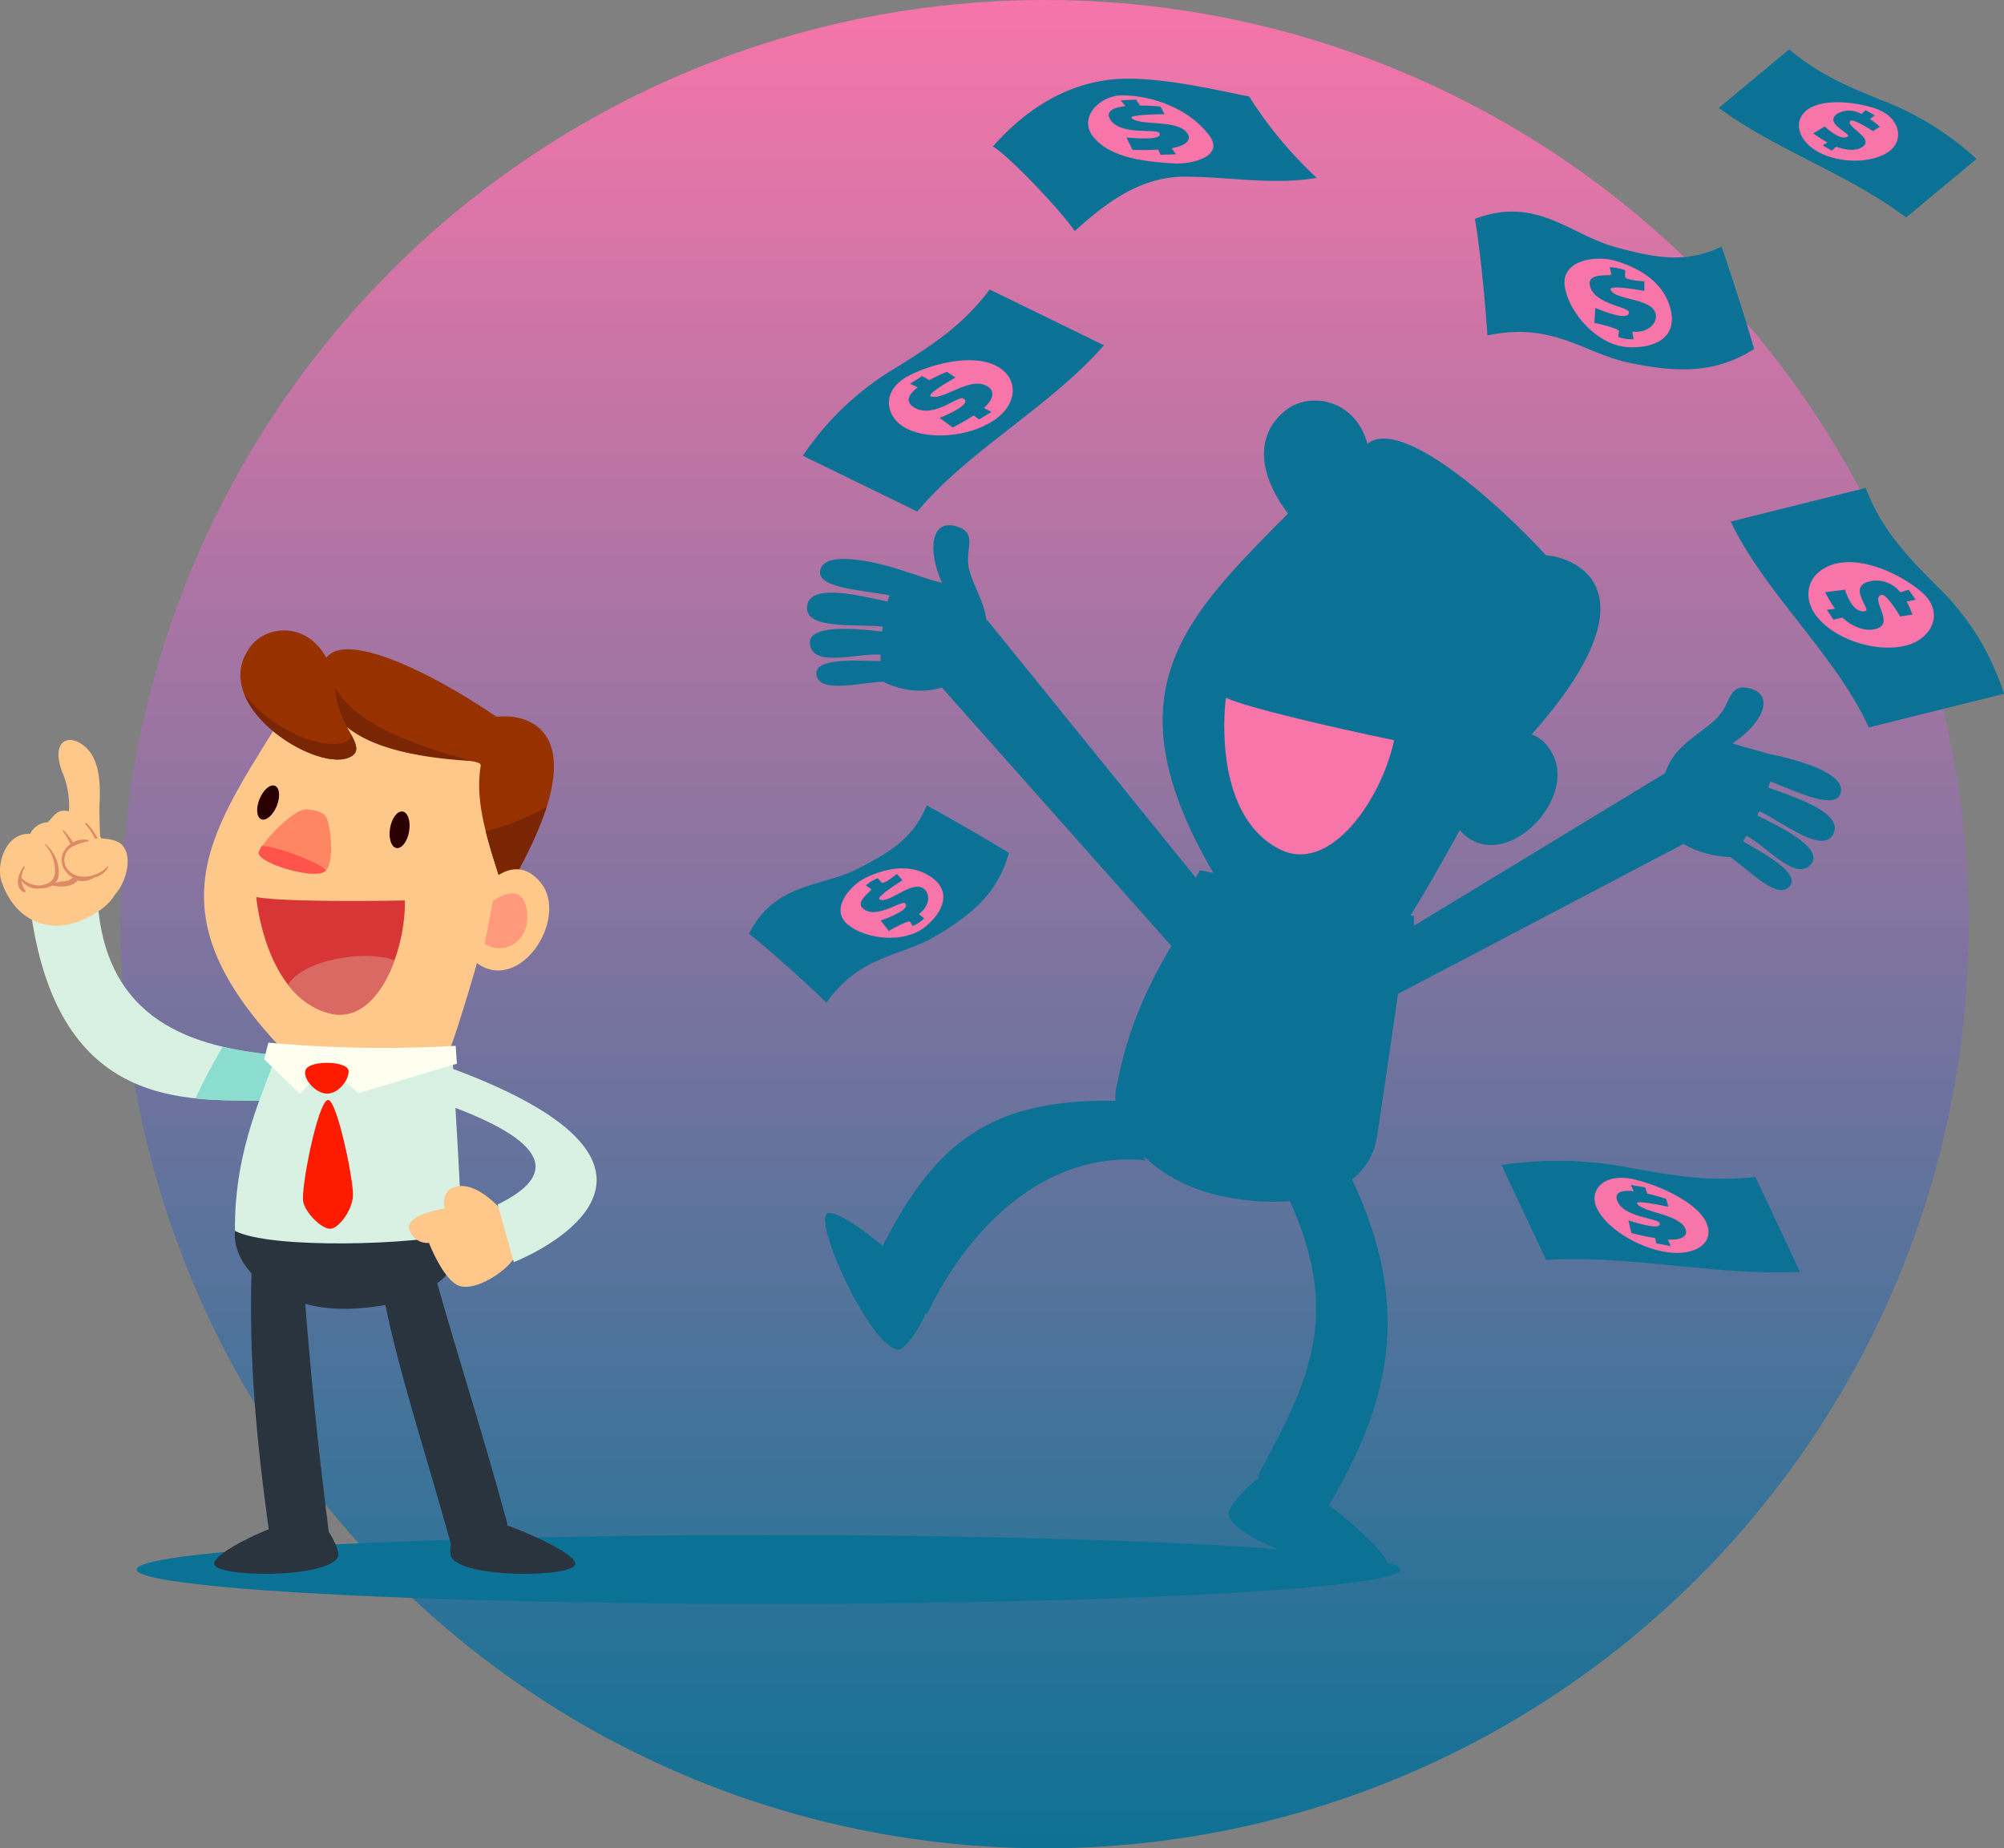 <svg xmlns="http://www.w3.org/2000/svg" xmlns:xlink="http://www.w3.org/1999/xlink" width="340.503" height="314" viewBox="0 0 340.503 314"><rect x="0" y="0" width="340.503" height="314" fill="#808080" stroke="none"/><defs><linearGradient id="a" x1="0.5" x2="0.5" y2="1" gradientUnits="objectBoundingBox"><stop offset="0" stop-color="#F875AA"/><stop offset="1" stop-color="#0c7295"/></linearGradient></defs><g transform="translate(-1057.497 -3966)"><circle cx="157" cy="157" r="157" transform="translate(1078 3966)" fill="url(#a)"/><ellipse cx="107.378" cy="5.853" rx="107.378" ry="5.853" transform="translate(1080.708 4226.783)" fill="#0c7295"/><path d="M451.81,295.781,410.1,248.822l7.95-11.192,39.038,48.215Z" transform="translate(807.173 3833.688)" fill="#0c7295"/><path d="M498.213,350.12c-3.2,6.045-11.727,16.18-14.847,32.479-2.2,7.207,5.258,17.013,18.428,19.525s24.159-.889,25.656-10.221c1.464-9.72,3.247-21.923,5.221-35.95C528.4,351.078,507.4,349.1,498.213,350.12Z" transform="translate(764.017 3767.234)" fill="#0c7295"/><path d="M379.673,499.087c-1.065-4.042-14.525-15.169-17.127-14.41-2.774.808,7.232,23.041,12.012,23.159C376.039,507.872,380.212,501.13,379.673,499.087Z" transform="translate(835.614 3687.428)" fill="#0c7295"/><path d="M537.852,592.41c4.091.828,22.339,14.957,19.174,17-3.357,2.166-26.386-5.041-26.912-9.846C529.948,598.067,535.784,591.99,537.852,592.41Z" transform="translate(736.112 3623.626)" fill="#0c7295"/><path d="M543.941,259.738c-12.591-2.5-26.749-4.866-32.594-8.512-18.151-31.019-4.784-43.5,13.077-61.528,7.652-7.721,44.524,11.886,44.9,18.587S548.8,252.547,543.941,259.738Z" transform="translate(752.342 3863.118)" fill="#0c7295"/><path d="M610.31,190.57c.934-2.251-27.328-5.833-27.063-21.9s20.741.734,32.271,13.223c6.44.591,19.925,7.558-6.228,34.539C608.311,205.421,607.459,197.459,610.31,190.57Z" transform="translate(704.65 3878.426)" fill="#0c7295"/><path d="M630.9,286.6s7.024-5.36,10.625,1.811c4.164,8.292-9.516,21.422-16.389,12.118C627.608,295.019,630.9,286.6,630.9,286.6Z" transform="translate(679.843 3805.832)" fill="#0c7295"/><path d="M548.364,148.085c5.27-4.454,16.368-1.065,14.418,12.705-.987,6.983,4.332,12.424-.445,13.117C555,174.968,537.523,157.246,548.364,148.085Z" transform="translate(727.35 3887.799)" fill="#0c7295"/><path d="M515.2,341.9c5.608,1.016,22.352,5.437,36.35,7.77v3.394l-20.031,3.691-5.2-9.1-6.363,4.454-6.84-6.555Z" transform="translate(746.179 3771.946)" fill="#0c7295"/><path d="M596.84,328.215l48.986-29.755,2.553,12.489L597.77,337.527Z" transform="translate(696.6 3797.668)" fill="#0c7295"/><path d="M425.7,437.912c-22.972-.738-32.487,7.252-41.865,26.463l8.427,9.805c6.918-14.488,19.892-27.874,37.137-26.178Z" transform="translate(822.722 3715.123)" fill="#0c7295"/><path d="M546.981,468.563c9.63,20.28,4.507,31.337-4.8,48.321l11.694,5.686c11.074-18.424,15.234-35.363,2.941-59.02Z" transform="translate(728.966 3699.915)" fill="#0c7295"/><path d="M728.066,277c-1.2-.424-3.41-.861-6.061-1.766,4.923-3.226,7.383-8.17,2.941-9.332-3.512-.918-3.226,2.178-5.07,4.442-2.129,2.61-7.032,4.707-8.818,8.688-5.853,13.028,6.693,15.45,10.552,15.524,3.071,2.1,7.562,6.934,9.756,5.27,3.051-2.309-4.735-6.208-7.562-7.962.192-.306.375-.612.555-.918,3.353,1.672,8.476,8,11.029,4.748,2.215-2.818-6.24-6.759-9.189-8.186.118-.253.237-.5.351-.755,4.111,1.954,11.123,7.7,12.685,3.606,1.354-3.544-7.264-6.171-11.143-7.607.11-.351.212-.7.31-1.048,4.65,1.8,11.547,5.188,12.016,1.676C740.882,279.923,731.79,277.757,728.066,277Z" transform="translate(629.876 3817.046)" fill="#0c7295"/><path d="M379.972,198.369c-4.434-1.383-4.976,4.173-2.48,9.585-2.761-.644-4.625-1.517-5.882-1.795-3.6-1.346-13.464-3.969-14.724-.661-1.281,3.349,6.7,3.622,11.653,4.572-.106.351-.2.706-.3,1.065-4.1-.848-12.9-3.218-13.644.551-.857,4.352,8.243,3.181,12.816,3.708-.037.277-.073.555-.1.832-3.3-.355-12.665-1.505-12.273,2.1.449,4.16,8.239,1.477,12.012,1.84-.008.359-.012.722-.016,1.085-3.365-.008-12.134-.84-10.76,2.778.991,2.606,7.452.861,11.208.71,3.259,1.84,13.884,4.295,17.367-7.66,1.236-4.242-2.48-8.806-2.908-12.187C381.571,201.966,383.48,199.462,379.972,198.369Z" transform="translate(840.071 3857.061)" fill="#0c7295"/><path d="M528.656,270.08c3.875,1.733,17.669,4.923,28.572,7.2-2.019,9.7-10.821,23.106-19.635,18.424C525.924,289.5,528.656,270.08,528.656,270.08Z" transform="translate(737.138 3814.473)" fill="#F875AA"/><path d="M403.978,109.481c-9.051,10.409-22.874,17.714-31.713,28.246q-9.716-4.742-19.435-9.475A49.157,49.157,0,0,1,368.289,113.5c7.1-4.364,11.9-7.664,16.283-13.493q9.716,4.729,19.407,9.471Z" transform="translate(841.084 3915.175)" fill="#0c7295"/><path d="M406.74,130.323c4.148,2.039,3.846,6.6-.208,9.32-4.242,2.851-10.923,3.377-14.835,1.424-3.618-1.807-4.527-6.416.265-8.937,4-2.1,10.76-3.781,14.777-1.807Z" transform="translate(819.862 3897.747)" fill="#F875AA"/><path d="M410,136.583c-2.941-1.366-7.272,2.582-9.312,1.88-.979-.334,4.164-3.21,4.164-3.21-.587-.4-.877-.6-1.452-.983,0,0-1.432.583-2.986,1.419-.481-.277-.722-.416-1.207-.693-.828.522-1.248.787-2.06,1.317.522.237.783.355,1.305.6-1.5,1.122-2.256,2.435-.6,3.43,3.218,1.937,7.415-2.023,8.321-1.546,1.888,1-4.022,3.308-4.022,3.308.885.632,1.338.963,2.239,1.623a38.265,38.265,0,0,0,3.573-2.035l.918.681c.832-.514,1.256-.771,2.1-1.281l-1.293-.673c1.505-1.305,2.158-2.978.314-3.834Z" transform="translate(814.981 3894.889)" fill="#0c7295"/><path d="M694.57,481.762c-13.958.734-29.237-2.929-43.125-2.007q-3.793-8.064-7.595-16.132a64.064,64.064,0,0,1,21.711.436c8.276,1.542,14.121,2.386,21.43,1.595q3.8,8.052,7.578,16.107Z" transform="translate(668.765 3700.298)" fill="#0c7295"/><path d="M701.585,477.554c1.611,3.451-1.815,5.82-6.705,5.07-5.115-.787-10.389-4.226-11.886-7.5-1.383-3.026,1.191-6.1,6.481-4.825,4.417,1.065,10.552,3.907,12.11,7.252Z" transform="translate(645.806 3696.092)" fill="#F875AA"/><path d="M703.423,480.28c-1.2-2.4-7.15-2.631-8.153-4.156-.481-.734,5.315.542,5.315.542-.151-.551-.224-.82-.375-1.358,0,0-1.46-.477-3.185-.881-.159-.424-.237-.636-.4-1.06-.975-.171-1.468-.261-2.439-.416.216.424.326.636.542,1.06-1.888-.212-3.365.094-2.851,1.574,1,2.876,6.865,3.018,7.191,3.789.685,1.611-5.274-.408-5.274-.408.2.848.3,1.285.5,2.154,0,0,1.909.51,4.05.865.078.359.114.534.2.893.975.179,1.464.273,2.439.461-.192-.436-.286-.657-.477-1.1,2.011.114,3.667-.453,2.916-1.962Z" transform="translate(640.386 3694.35)" fill="#0c7295"/><path d="M680.244,90.9c-6.481,4.1-12.8,4.1-21.222,2.341-7.795-1.623-12.881-7.011-24.1-4.654-.473-7.542-1.6-17.062-2.125-19.8,10.328-3.956,16.278,2.68,23.665,4.74,7.684,2.145,12.489,2.708,18.24-.024.942,2.737,3.74,11.07,5.539,17.4Z" transform="translate(675.308 3934.394)" fill="#0c7295"/><path d="M680.7,102.176c-4.964-.367-9.805-5.694-10.54-10.217-.75-4.658,5.421-5.437,8.749-4.393,3.655,1.146,8.08,3.41,9.243,8.3S685.108,102.5,680.7,102.176Z" transform="translate(653.224 3922.785)" fill="#F875AA"/><path d="M691.807,98.645c-.563-2.737-7.069-2.3-7.656-4.144-.281-.885,5.723.241,5.723.241.016-.661.02-.983.02-1.627,0,0-2.8-.151-3.226-.644-.13-.151.033-1.134-.082-1.256a8.6,8.6,0,0,0-2.553-.5c-.061.057.265,1.248.237,1.273-.257.261-3.736-.31-3.671,1.46.122,3.442,6.542,3.952,6.644,4.862.208,1.9-5.686-.685-5.686-.685-.061,1-.1,1.513-.179,2.541,0,0,3.785.836,4.173,1.338.086.11-.163.963-.09,1.06a6.332,6.332,0,0,0,2.57.383c.078-.082-.269-1.3-.167-1.285,2.472.269,4.3-1.3,3.944-3.018Z" transform="translate(647.006 3920.68)" fill="#0c7295"/><path d="M374.537,322.954c-1.807,6.534-5.935,10.287-12.489,14.145-6.061,3.569-12.591,3.067-18.53,11.278-4.788-4.654-11.188-10.209-13.158-11.686,4.405-8.725,12.244-7.925,18.3-10.964,6.3-3.165,9.781-5.653,11.918-10.858,2.239,1.224,9.022,5.017,13.962,8.084Z" transform="translate(854.389 3787.951)" fill="#0c7295"/><path d="M382.782,351.105c-3.467,2.708-9.8,2.1-12.966-.42-3.259-2.6.314-6.779,3.112-8.072,3.071-1.423,7.313-2.574,10.98-.065S385.862,348.7,382.782,351.105Z" transform="translate(831.795 3772.438)" fill="#F875AA"/><path d="M387.615,345.91c-1.995-1.456-5.992,2.7-7.472,1.84-.71-.412,3.887-3.243,3.887-3.243-.383-.441-.571-.653-.95-1.077,0,0-1.917,1.566-2.492,1.5-.175-.02-.653-.763-.8-.775a7.636,7.636,0,0,0-1.966,1.191c0,.073.914.661.914.693-.012.322-2.627,2.019-1.534,3.141,2.125,2.178,6.632-1.305,7.236-.767,1.264,1.122-4.128,2.929-4.128,2.929.555.689.832,1.052,1.391,1.766,0,0,2.973-1.7,3.524-1.6.122.02.465.726.571.746a5.632,5.632,0,0,0,1.909-1.277c0-.1-.946-.689-.873-.742,1.778-1.3,2.035-3.406.783-4.319Z" transform="translate(826.811 3771.041)" fill="#0c7295"/><path d="M734.4,9.944c9.74,7.187,22.2,11.306,31.819,18.616q5.984-4.98,11.971-9.952A50.975,50.975,0,0,0,762.4,8.753C755.83,6.147,751.29,4.107,746.351,0Q740.367,4.968,734.4,9.944Z" transform="translate(615.148 3974.393)" fill="#0c7295"/><path d="M769.007,23.421c-2.549,2.137-1.044,5.735,2.774,7.407,4,1.75,9.173,1.346,11.571-.693,2.219-1.888,1.607-5.674-2.712-7.1-3.6-1.183-9.165-1.685-11.633.383Z" transform="translate(595.404 3961.36)" fill="#F875AA"/><path d="M782.265,31.388c1.644-1.485-3.075-3.263-2.231-4.275.4-.485,3.834,1.75,3.834,1.75l1.179-.755a16.22,16.22,0,0,0-1.693-1.313c.334-.249.5-.371.832-.62-.624-.355-.938-.534-1.574-.885l-.714.661a4.068,4.068,0,0,0-4.107-.045c-2.329,1.656,2.406,3.369,1.831,3.83-1.2.963-3.952-1.672-3.952-1.672-.759.465-1.158.7-1.95,1.175a22.673,22.673,0,0,0,2.427,1.55l-.82.481c.612.359.918.542,1.53.9.322-.265.485-.4.808-.661,1.566.616,3.569.812,4.6-.122Z" transform="translate(591.866 3959.418)" fill="#0c7295"/><path d="M739.33,188.38c5.943,12.363,17.783,22.531,23.469,34.976q11.484-2.863,22.972-5.714a43.631,43.631,0,0,0-11.127-18.04c-5.886-5.845-9.748-10.148-12.375-16.931q-11.478,2.845-22.939,5.71Z" transform="translate(612.229 3866.23)" fill="#0c7295"/><path d="M776.34,213.824c-4.907,1.236-6.061,5.914-2.778,9.487,3.438,3.736,10.12,5.608,14.757,4.413,4.291-1.109,6.7-5.6,2.594-9.112-3.426-2.937-9.822-5.984-14.573-4.788Z" transform="translate(593.06 3847.941)" fill="#F875AA"/><path d="M787.372,229.426c3.255-.918-1.048-5.009.832-5.759.9-.359,3.239,3.663,3.239,3.663.84-.126,1.256-.188,2.076-.314a13.408,13.408,0,0,0-.979-2.219l1.538-.314c-.469-.677-.706-1.016-1.191-1.689l-1.428.416a5.152,5.152,0,0,0-5-1.888c-4.234.8.139,4.825-.946,5.082-2.272.534-3.447-3.63-3.447-3.63-1.317.175-2,.261-3.369.432a18.885,18.885,0,0,0,1.685,2.81c-.563.069-.844.1-1.4.171.453.673.673,1.016,1.122,1.689.616-.147.922-.224,1.538-.371,1.395,1.383,3.687,2.5,5.731,1.921Z" transform="translate(588.917 3843.4)" fill="#0c7295"/><path d="M487.009,29.037c-7.664,1.281-14.847-.2-22.523-.2-8.109,0-14.325,5.417-18.6,9.23-2.716-3.932-11.8-13.321-13.917-14.341,5.184-5.918,11.894-10.491,20.133-11.392,7.672-.84,19.741,2.239,23.4,2.867a70.48,70.48,0,0,0,11.5,13.839Z" transform="translate(794.224 3967.178)" fill="#0c7295"/><path d="M491.952,25.574c3.418,4.009-2.973,5.3-5.637,5.131-4.613-.3-10.625-.791-13.676-4.389-2.831-3.332.95-7.219,4.854-7.187,5.2.045,11.1,2.272,14.459,6.444Z" transform="translate(770.726 3963.066)" fill="#F875AA"/><path d="M493.5,26.463c-1.786-2.2-7.986-1.065-9.369-2.411-.665-.644,5.608-.665,5.608-.665-.281-.534-.42-.8-.7-1.313,0,0-1.615-.155-3.491-.171-.261-.4-.392-.6-.653-1-1.048.049-1.574.069-2.61.131.322.387.481.583.8.971-2,.216-3.451.873-2.582,2.28,1.693,2.737,7.778,1.534,8.292,2.251,1.077,1.505-5.535.8-5.535.8.408.828.608,1.256,1.016,2.109,0,0,2.084.086,4.381-.041.163.351.245.526.4.877l2.623-.09c-.3-.408-.445-.612-.742-1.02,2.1-.351,3.679-1.313,2.557-2.7Z" transform="translate(765.636 3962.018)" fill="#0c7295"/><path d="M42.563,352.17c.959,21.552,16.282,26.019,31.366,27.3l-3.112,7.664c-12.689-.241-34.719,1.917-39.507-31.847Z" transform="translate(1031.463 3765.865)" fill="#d8f1e3"/><path d="M104.4,415.41c-.359.644-.742,1.273-1.109,1.917-1.056,1.852-2.031,3.748-2.969,5.661-.2.4-.387.8-.579,1.191,4.193.445,8.223.339,11.592.4l3.112-7.664A70.51,70.51,0,0,1,104.4,415.41Z" transform="translate(990.944 3728.42)" fill="#8bddcf"/><path d="M116.221,488.42c5.274-4.36,31.7-2.215,38.63.277.339,8.1-8.313,12.836-19.807,12.975S115.606,494.852,116.221,488.42Z" transform="translate(981.205 3686.674)" fill="#2a343e"/><path d="M154.885,444.973c-7.75,2.19-32.838,2.863-38.63-.277-.167-14.227,5.266-24.2,6.922-29.828,7.542-2.431,25.529-4.356,29.946-.991C153.865,426,154.456,436.559,154.885,444.973Z" transform="translate(981.168 3730.398)" fill="#d8f1e3"/><path d="M124.469,611.527c-3.561-.432-16.641,5.437-16.862,7.75-.237,2.468,19.423,2.635,21.034-1.134C129.139,616.972,126.267,611.743,124.469,611.527Z" transform="translate(986.287 3612.309)" fill="#2a343e"/><path d="M208.354,610.5c3.553-.432,18.563,5.853,18.856,8.17.314,2.468-19.374,2.635-21.1-1.134C205.569,616.365,206.556,610.719,208.354,610.5Z" transform="translate(928.049 3612.916)" fill="#2a343e"/><path d="M145.009,333.3c-11,.306-23.29,1.02-28.87-.914-21.079-22.478-12.277-35.461-.775-53.926,4.927-7.913,39.483,1.464,41.077,7S147.7,326.361,145.009,333.3Z" transform="translate(988.804 3811.314)" fill="#ffc88b"/><path d="M179.353,269.584c.351-2.06-23.955.322-26.794-13.158s17.478-3.332,29.494,4.911c5.5-.73,18.1,2.525,1.366,30.061C180.508,282.379,178.281,275.885,179.353,269.584Z" transform="translate(959.828 3826.447)" fill="#973200"/><path d="M128.823,310.057c-.64,1.57-1.811,2.578-2.619,2.247s-.942-1.868-.3-3.438,1.811-2.578,2.619-2.247S129.464,308.487,128.823,310.057Z" transform="translate(975.692 3792.875)" fill="#2a0000"/><ellipse cx="3.145" cy="1.64" rx="3.145" ry="1.64" transform="matrix(0.168, -0.986, 0.986, 0.168, 1123.245, 4109.791)" fill="#2a0000"/><path d="M137.577,326.949c-1.6,1.713-11.975-1.391-11.347-3.218s5.967-7.411,8.141-7.228c.665.057,2.627.224,3.279,1.305S139.176,325.236,137.577,326.949Z" transform="translate(975.275 3786.987)" fill="#ff8663"/><path d="M125.12,353.04c3.573.714,15.707.755,25.256.583.155,8.488-4.65,21.377-12.909,19.138C126.531,369.8,125.12,353.04,125.12,353.04Z" transform="translate(975.916 3765.351)" fill="#d83536"/><path d="M228.684,316.784a37.932,37.932,0,0,1-6.734,2.533c-.412.118-.828.232-1.24.347.8,3.19,1.941,6.669,3.222,10.633a70.048,70.048,0,0,0,7.13-14.737C230.279,315.98,229.483,316.38,228.684,316.784Z" transform="translate(919.315 3787.543)" fill="#7a2503"/><path d="M217.786,344.23s4.854-5.816,9.226-.506c5.058,6.143-3.879,19.717-11.392,13.248C216.632,351.9,217.786,344.23,217.786,344.23Z" transform="translate(922.329 3772.19)" fill="#ffc88b"/><path d="M221.671,352.841s4.568-3.528,5.637.914c1.26,5.233-3.234,8.659-7.028,6.338C220.847,357.254,221.671,352.841,221.671,352.841Z" transform="translate(919.57 3766.255)" fill="#ff9a7c"/><path d="M152.786,254.58a7,7,0,0,0-.224,4.638c1.424,6.759,7.917,11.4,25.35,12.42C158.044,266.306,154.561,261.139,152.786,254.58Z" transform="translate(959.825 3823.65)" fill="#7a2503"/><path d="M120.238,244.713c3.557-4.723,13.48-4.005,14.472,7.876.5,6.024,5.988,9.561,2.125,11.049C130.9,265.927,112.921,254.437,120.238,244.713Z" transform="translate(979.827 3831.104)" fill="#973200"/><path d="M120.32,269.02c2.863,6.8,13.329,12.261,17.584,10.621,2-.771,1.493-2.1.465-4.034C138.687,278.7,128.025,278.108,120.32,269.02Z" transform="translate(978.758 3815.101)" fill="#7a2503"/><path d="M126.711,331.67a4.805,4.805,0,0,0-.571,1.036c-.628,1.827,9.748,4.931,11.347,3.218C137.94,335.435,131.161,332.2,126.711,331.67Z" transform="translate(975.328 3778.004)" fill="#ff544c"/><path d="M138.43,382.49a13.109,13.109,0,0,0,6.918,4.8c5.229,1.415,9.075-3.23,11.151-8.981C150.923,376.331,140.526,378.55,138.43,382.49Z" transform="translate(968.035 3750.824)" fill="#da6863"/><path d="M129.14,413.69a214.588,214.588,0,0,0,31.831.538l.2,3.043L144.4,422.264l-5.4-4.825-4.483,4.943-6.09-5.861Z" transform="translate(973.956 3729.438)" fill="#ffffef"/><path d="M145.6,423.17c.954-1.583,7.252-1.375,7.252.343s-2.031,4.128-4.058,3.781S144.874,424.373,145.6,423.17Z" transform="translate(963.884 3724.461)" fill="#ff1b00"/><path d="M148.849,437.56c-1.721,0-4.727,15.344-4.222,17.359s3.169,4.527,4.56,4.527,3.716-3.018,3.883-5.535S150.371,437.56,148.849,437.56Z" transform="translate(964.399 3715.305)" fill="#ff1b00"/><path d="M123.052,507.46c-.473,15.7.73,28.6,3.022,45.336l10.07-.575c-2.031-16.123-3.108-27.307-4.124-40.474Z" transform="translate(977.201 3673.915)" fill="#2a343e"/><path d="M186.836,511.34c4.258,15.059,8,26.369,12.257,42.06l-9.671,3.177c-4.144-15.132-9-29.408-11.5-42.525Z" transform="translate(944.652 3671.617)" fill="#2a343e"/><path d="M30.1,299.743a15.158,15.158,0,0,0-.959-6.232c-1.97-4.593-.1-6.62,2.207-5.665,3.459,1.432,4.234,5.608,3.936,10.617-.082,1.383.106,5.547.106,5.547a29.124,29.124,0,0,1,2.941,6.024c1.322,3.675-2.557,7-6.909,8.525-5.437,1.909-10.731-.734-12.787-6.909-.926-2.782.616-8.3,4.858-8.08a3.537,3.537,0,0,1,3.014-1.974C27.55,300.493,28.182,299.241,30.1,299.743Z" transform="translate(1039.122 3804.091)" fill="#ffc88b"/><path d="M49.72,331.474c2.5-.151,4.242-1.35,3.944-4.087a9.24,9.24,0,0,0-2.325-5.029.141.141,0,0,1,.2-.2c1.738,1.672,3.251,4.719,2.635,7.171a3.362,3.362,0,0,1-4.54,2.455C49.479,331.706,49.573,331.482,49.72,331.474Z" transform="translate(1020.66 3783.662)" fill="#dd8b66"/><path d="M26.8,340.307c.179-.212.261.1.106.326a3.08,3.08,0,0,0-.42,1.97,2.779,2.779,0,0,0,.624,1.77c.131.147-.155.334-.33.241C25.193,343.77,25.915,341.359,26.8,340.307Z" transform="translate(1034.7 3772.932)" fill="#dd8b66"/><path d="M27.173,336.807a4.2,4.2,0,0,0,2.888,1.187c1.342-.135,2.7-.6,2.712-2.484a6.659,6.659,0,0,0-1.709-4.442c-.065-.069.037-.171.1-.1a6.437,6.437,0,0,1,2.243,5.184c-.2,1.758-1.648,2.325-3.239,2.341a3.356,3.356,0,0,1-3.263-1.534C26.83,336.815,27.062,336.713,27.173,336.807Z" transform="translate(1034.079 3778.435)" fill="#dd8b66"/><path d="M40.168,334.3a7.286,7.286,0,0,1,2.048-.453c1.909-.237,2.309-2,1.962-3.589a14.421,14.421,0,0,0-2.3-4.919c-.065-.1.082-.208.163-.126,1.66,1.733,3.467,4.589,3.035,7.13-.4,2.362-2.92,2.7-4.907,2.247C40.013,334.545,40.045,334.349,40.168,334.3Z" transform="translate(1026.281 3781.847)" fill="#dd8b66"/><path d="M53.581,338.3c1.933-1.815,3.389-6.616,1.264-8.647-1.713-1.64-7.737-1.211-9.21.7s.147,6.616,4.7,4.409A8.14,8.14,0,0,0,53.581,338.3Z" transform="translate(1023.292 3779.798)" fill="#ffc88b"/><path d="M48.533,329.172a.126.126,0,0,1,0,.241,9.8,9.8,0,0,0-2.659.9,2.547,2.547,0,0,0-.494,4.177c1.709,1.664,5,.857,6.469-.836.045-.053.147,0,.118.069-.555,1.362-2.133,1.872-3.487,2.109a3.551,3.551,0,0,1-3.785-1.366C42.708,331.835,45.575,328.56,48.533,329.172Z" transform="translate(1023.928 3779.527)" fill="#dd8b66"/><path d="M204.292,477.316s-3.589-4.242-7.007-3.887-2.468,3.785-2.468,3.785-6.689,1.012-6.016,3.544a3.2,3.2,0,0,0,3.345,2.309s2.358,6.134,4.992,7.24,7.839-2.1,9.536-4.719C206.4,479.458,204.292,477.316,204.292,477.316Z" transform="translate(938.237 3694.078)" fill="#ffc78a"/><path d="M203.613,424.26c43.084,15.919,18.587,29.767,10.715,32.981l-2.733-9.8c8.333-4.083,11.706-9.793-9.716-17.339Z" transform="translate(930.465 3723.18)" fill="#d8f1e3"/></g></svg>
